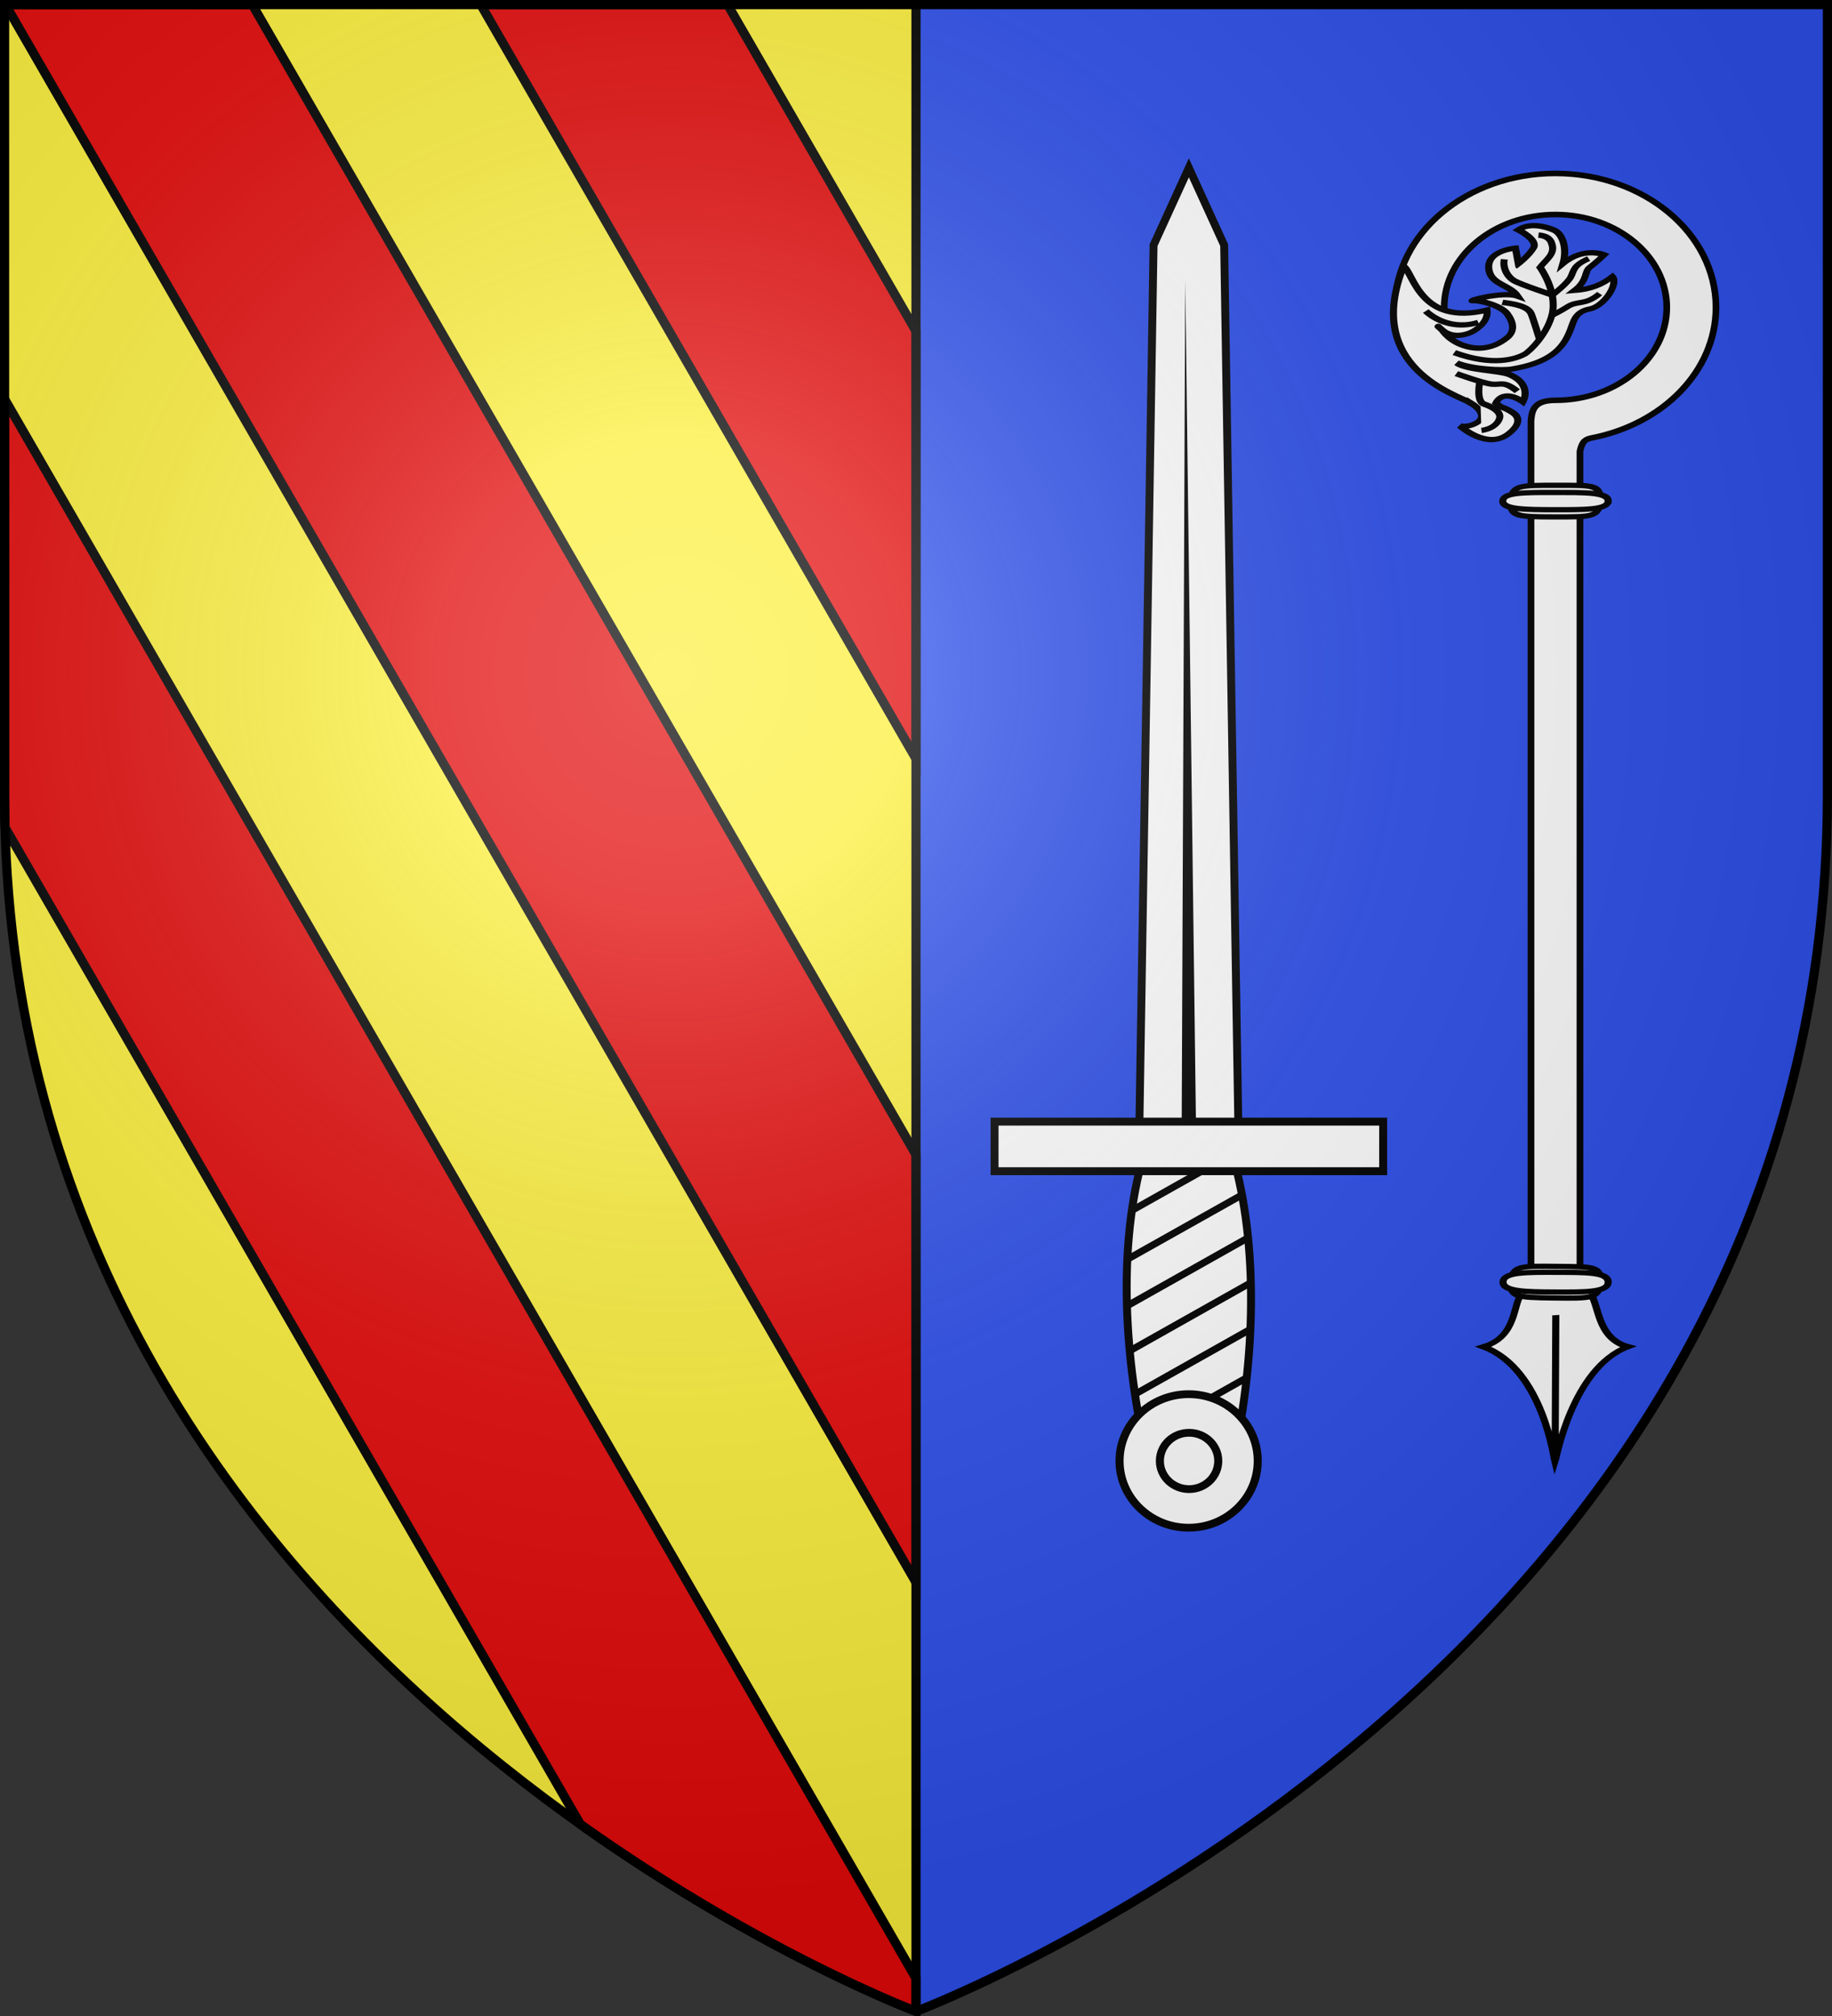 <svg xmlns="http://www.w3.org/2000/svg" xmlns:xlink="http://www.w3.org/1999/xlink" width="600" height="660" version="1.0"><rect width="100%" height="100%" fill="#333333" stroke="none"/><defs><g id="v"><use height="540" width="810" transform="rotate(72)" xlink:href="#u"/><use height="540" width="810" transform="rotate(144)" xlink:href="#u"/></g><g id="S"><use xlink:href="#R" transform="rotate(72)" width="810" height="540"/><use xlink:href="#R" transform="rotate(144)" width="810" height="540"/></g><g id="d"><use xlink:href="#c" transform="rotate(72)" width="810" height="540"/><use xlink:href="#c" transform="rotate(144)" width="810" height="540"/></g><g id="f"><path transform="rotate(18 3.157 -.5)" d="M0 0v1h.5L0 0z" id="e"/><use height="540" width="810" transform="scale(-1 1)" xlink:href="#e"/></g><g id="g"><use height="540" width="810" transform="rotate(72)" xlink:href="#f"/><use height="540" width="810" transform="rotate(144)" xlink:href="#f"/></g><g id="j"><path id="i" d="M0 0v1h.5L0 0z" transform="rotate(18 3.157 -.5)"/><use xlink:href="#i" transform="scale(-1 1)" width="810" height="540"/></g><g id="k"><use xlink:href="#j" transform="rotate(72)" width="810" height="540"/><use xlink:href="#j" transform="rotate(144)" width="810" height="540"/></g><g id="n"><path id="m" d="M0 0v1h.5L0 0z" transform="rotate(18 3.157 -.5)"/><use xlink:href="#m" transform="scale(-1 1)" width="810" height="540"/></g><g id="o"><use xlink:href="#n" transform="rotate(72)" width="810" height="540"/><use xlink:href="#n" transform="rotate(144)" width="810" height="540"/></g><g id="q"><path transform="rotate(18 3.157 -.5)" d="M0 0v1h.5L0 0z" id="p"/><use height="540" width="810" transform="scale(-1 1)" xlink:href="#p"/></g><g id="r"><use height="540" width="810" transform="rotate(72)" xlink:href="#q"/><use height="540" width="810" transform="rotate(144)" xlink:href="#q"/></g><g id="u"><path transform="rotate(18 3.157 -.5)" d="M0 0v1h.5L0 0z" id="t"/><use height="540" width="810" transform="scale(-1 1)" xlink:href="#t"/></g><g id="c"><path id="b" d="M0 0v1h.5L0 0z" transform="rotate(18 3.157 -.5)"/><use xlink:href="#b" transform="scale(-1 1)" width="810" height="540"/></g><g id="y"><path id="x" d="M0 0v1h.5L0 0z" transform="rotate(18 3.157 -.5)"/><use xlink:href="#x" transform="scale(-1 1)" width="810" height="540"/></g><g id="z"><use xlink:href="#y" transform="rotate(72)" width="810" height="540"/><use xlink:href="#y" transform="rotate(144)" width="810" height="540"/></g><g id="C"><path id="B" d="M0 0v1h.5L0 0z" transform="rotate(18 3.157 -.5)"/><use xlink:href="#B" transform="scale(-1 1)" width="810" height="540"/></g><g id="D"><use xlink:href="#C" transform="rotate(72)" width="810" height="540"/><use xlink:href="#C" transform="rotate(144)" width="810" height="540"/></g><g id="G"><path id="F" d="M0 0v1h.5L0 0z" transform="rotate(18 3.157 -.5)"/><use xlink:href="#F" transform="scale(-1 1)" width="810" height="540"/></g><g id="H"><use xlink:href="#G" transform="rotate(72)" width="810" height="540"/><use xlink:href="#G" transform="rotate(144)" width="810" height="540"/></g><g id="K"><path id="J" d="M0 0v1h.5L0 0z" transform="rotate(18 3.157 -.5)"/><use xlink:href="#J" transform="scale(-1 1)" width="810" height="540"/></g><g id="L"><use xlink:href="#K" transform="rotate(72)" width="810" height="540"/><use xlink:href="#K" transform="rotate(144)" width="810" height="540"/></g><g id="O"><path id="N" d="M0 0v1h.5L0 0z" transform="rotate(18 3.157 -.5)"/><use xlink:href="#N" transform="scale(-1 1)" width="810" height="540"/></g><g id="P"><use xlink:href="#O" transform="rotate(72)" width="810" height="540"/><use xlink:href="#O" transform="rotate(144)" width="810" height="540"/></g><g id="R"><path id="Q" d="M0 0v1h.5L0 0z" transform="rotate(18 3.157 -.5)"/><use xlink:href="#Q" transform="scale(-1 1)" width="810" height="540"/></g><path id="a" d="M2.922 27.672c0-5.951 2.317-9.843 5.579-11.012 1.448-.519 3.307-.273 5.018 1.447 2.119 2.129 2.736 7.993-3.483 9.121.658-.956.619-3.081-.714-3.787-.99-.524-2.113-.253-2.676.123-.824.552-1.729 2.106-1.679 4.108H2.922z"/><path d="m-267.374-6.853-4.849 23.83-4.848-23.83v-44.741h-25.213v14.546h-9.698v-14.546h-14.546v-9.697h14.546v-14.546h9.698v14.546h25.213v-25.213h-14.546v-9.698h14.546v-14.546h9.697v14.546h14.546v9.698h-14.546v25.213h25.213v-14.546h9.698v14.546h14.546v9.697h-14.546v14.546h-9.698v-14.546h-25.213v44.741z" id="w" style="fill:#fcef3c;fill-opacity:1;stroke:#000;stroke-width:3.807;stroke-miterlimit:4;stroke-dasharray:none;stroke-opacity:1;display:inline"/><path d="M2.922 27.672c0-5.951 2.317-9.843 5.579-11.012 1.448-.519 3.307-.273 5.018 1.447 2.119 2.129 2.736 7.993-3.483 9.121.658-.956.619-3.081-.714-3.787-.99-.524-2.113-.253-2.676.123-.824.552-1.729 2.106-1.679 4.108H2.922z" id="I"/><path id="s" d="M2.922 27.672c0-5.951 2.317-9.843 5.579-11.012 1.448-.519 3.307-.273 5.018 1.447 2.119 2.129 2.736 7.993-3.483 9.121.658-.956.619-3.081-.714-3.787-.99-.524-2.113-.253-2.676.123-.824.552-1.729 2.106-1.679 4.108H2.922z"/><path d="M2.922 27.672c0-5.951 2.317-9.843 5.579-11.012 1.448-.519 3.307-.273 5.018 1.447 2.119 2.129 2.736 7.993-3.483 9.121.658-.956.619-3.081-.714-3.787-.99-.524-2.113-.253-2.676.123-.824.552-1.729 2.106-1.679 4.108H2.922z" id="A"/><path id="M" d="M2.922 27.672c0-5.951 2.317-9.843 5.579-11.012 1.448-.519 3.307-.273 5.018 1.447 2.119 2.129 2.736 7.993-3.483 9.121.658-.956.619-3.081-.714-3.787-.99-.524-2.113-.253-2.676.123-.824.552-1.729 2.106-1.679 4.108H2.922z"/><path d="m-267.374-6.853-4.849 23.83-4.848-23.83v-44.741h-25.213v14.546h-9.698v-14.546h-14.546v-9.697h14.546v-14.546h9.698v14.546h25.213v-25.213h-14.546v-9.698h14.546v-14.546h9.697v14.546h14.546v9.698h-14.546v25.213h25.213v-14.546h9.698v14.546h14.546v9.697h-14.546v14.546h-9.698v-14.546h-25.213v44.741z" id="h" style="fill:#fcef3c;fill-opacity:1;stroke:#000;stroke-width:3.807;stroke-miterlimit:4;stroke-dasharray:none;stroke-opacity:1;display:inline"/><path d="M2.922 27.672c0-5.951 2.317-9.843 5.579-11.012 1.448-.519 3.307-.273 5.018 1.447 2.119 2.129 2.736 7.993-3.483 9.121.658-.956.619-3.081-.714-3.787-.99-.524-2.113-.253-2.676.123-.824.552-1.729 2.106-1.679 4.108H2.922z" id="l"/><path d="m-267.374-6.853-4.849 23.83-4.848-23.83v-44.741h-25.213v14.546h-9.698v-14.546h-14.546v-9.697h14.546v-14.546h9.698v14.546h25.213v-25.213h-14.546v-9.698h14.546v-14.546h9.697v14.546h14.546v9.698h-14.546v25.213h25.213v-14.546h9.698v14.546h14.546v9.697h-14.546v14.546h-9.698v-14.546h-25.213v44.741z" id="E" style="fill:#fcef3c;fill-opacity:1;stroke:#000;stroke-width:3.807;stroke-miterlimit:4;stroke-dasharray:none;stroke-opacity:1;display:inline"/><path id="V" d="M-298.5-298.5h597V-40C298.5 246.31 0 358.5 0 358.5S-298.5 246.31-298.5-40v-258.5z"/><linearGradient id="T"><stop style="stop-color:#fd0000;stop-opacity:1" offset="0"/><stop offset=".5" style="stop-color:#e77275;stop-opacity:.659"/><stop offset="1" style="stop-color:black;stop-opacity:.323"/></linearGradient><linearGradient id="U"><stop offset="0" style="stop-color:white;stop-opacity:.314"/><stop style="stop-color:white;stop-opacity:.251" offset=".19"/><stop offset=".6" style="stop-color:#6b6b6b;stop-opacity:.125"/><stop offset="1" style="stop-color:black;stop-opacity:.125"/></linearGradient><radialGradient id="W" gradientUnits="userSpaceOnUse" cx="-80" cy="-80" r="405"><stop style="stop-color:#fff;stop-opacity:.31" offset="0"/><stop style="stop-color:#fff;stop-opacity:.25" offset=".19"/><stop style="stop-color:#6b6b6b;stop-opacity:.125" offset=".6"/><stop style="stop-color:#000;stop-opacity:.125" offset="1"/></radialGradient></defs><g transform="translate(300 300)"><use xlink:href="#V" style="fill:#2d4fea;fill-opacity:1" width="600" height="660"/><path style="fill:#fcef3c;fill-opacity:1" d="M-298.5-298.5H0v657S-298.5 246.31-298.5-40v-258.5z"/><path style="opacity:1;fill:#e20909;fill-opacity:1;fill-rule:nonzero;stroke:#000;stroke-width:3;stroke-linecap:butt;stroke-linejoin:miter;stroke-miterlimit:4;stroke-dasharray:none;stroke-opacity:1" d="M1.781 1.5 300 518.031v-140L82.625 1.5H1.781zm155.656 0L300 248.406v-140L238.281 1.5h-80.844zM1.5 130.625V260c0 3.668.06 7.295.156 10.906l188.438 326.375C249.526 639.523 300 658.5 300 658.5v-10.844L1.5 130.625z" transform="translate(-300 -300)"/></g><path style="opacity:1;fill:none;fill-opacity:1;fill-rule:nonzero;stroke:#000;stroke-width:3;stroke-linecap:butt;stroke-linejoin:miter;stroke-miterlimit:4;stroke-dasharray:none;stroke-opacity:1" d="M300 658.5V1.5"/><g style="fill:#fff"><g style="display:inline;fill:#fff"><g style="fill:#fff"><path d="M287.579 521.04c-7.558-31.088-10.695-68.67-2.506-99.374 8.424-31.585 22.14-31.585 30.564 0 8.188 30.7 6.174 68.289-.958 99.375h-27.1z" style="fill:#fff;fill-opacity:1;fill-rule:nonzero;stroke:#000;stroke-width:2.592;stroke-miterlimit:4;stroke-dasharray:none;stroke-opacity:1" transform="translate(88.768 -40.963)"/><path d="M284.315 414.137h32.563l-4.718-292.915L300.596 95.9l-11.564 25.32-4.717 292.916z" style="fill:#fff;fill-opacity:1;fill-rule:nonzero;stroke:#000;stroke-width:2.592;stroke-miterlimit:4;stroke-dasharray:none;stroke-opacity:1" transform="translate(88.768 -40.963)"/><path d="m298.238 411.494 1.175-278.624 3.542 278.624h-4.717z" style="fill:#000;fill-opacity:1;fill-rule:evenodd;stroke:none;stroke-width:4;stroke-linecap:butt;stroke-linejoin:miter;stroke-miterlimit:4;stroke-dasharray:none;stroke-opacity:1" transform="translate(88.768 -40.963)"/><path d="m314.46 417.621-32.316 18.2c-.144.947-.285 1.886-.412 2.84l33.387-18.758c-.222-.782-.431-1.542-.66-2.282zm3.297 13.346L280.495 451.9c-.048.894-.074 1.783-.11 2.68l37.811-21.226c-.141-.793-.286-1.6-.44-2.387zm2.088 13.982-39.542 22.26c.02.866.025 1.734.055 2.6l39.735-22.366c-.078-.834-.159-1.664-.248-2.494zm.99 14.672-39.708 22.34c.073.833.14 1.663.22 2.494l39.542-22.287c-.016-.85-.028-1.698-.055-2.547zm-.056 15.176-38.003 21.411c.116.8.235 1.592.357 2.388l37.537-21.093c.043-.9.076-1.804.11-2.706zm-1.099 15.813-34.54 19.421c.157.791.33 1.577.494 2.362l33.717-18.97c.106-.938.233-1.871.33-2.813zm-2.253 16.45-24.84 13.982h4.67l19.675-11.037c.177-.974.329-1.963.495-2.945z" style="display:inline;fill:#000;fill-opacity:1;fill-rule:nonzero;stroke:none;stroke-width:2;stroke-miterlimit:4;stroke-dasharray:none;stroke-opacity:1" transform="translate(88.768 -40.963)"/><path transform="matrix(1 0 0 -1 88.768 -40.963)" style="fill:#fff;fill-opacity:1;fill-rule:nonzero;stroke:#000;stroke-width:2.592;stroke-miterlimit:4;stroke-dasharray:none;stroke-opacity:1" d="M236.964-424.391h127.265v16.228H236.964z"/><g style="fill:#fff;fill-opacity:1;stroke:#000;stroke-width:3.355;stroke-miterlimit:4;stroke-dasharray:none;stroke-opacity:1"><path d="M317.693 37.924c.006 15.904-12.885 28.8-28.79 28.8-15.903 0-28.795-12.896-28.789-28.8-.006-15.904 12.886-28.8 28.79-28.8s28.795 12.896 28.789 28.8z" transform="matrix(.786 0 0 -.759 162.22 507.07)" style="fill:#fff;fill-opacity:1;fill-rule:nonzero;stroke:#000;stroke-width:3.355;stroke-miterlimit:4;stroke-dasharray:none;stroke-opacity:1"/><path d="M161.624 35.904c.003 7.813-6.33 14.148-14.142 14.148-7.812 0-14.145-6.335-14.142-14.148-.003-7.812 6.33-14.147 14.142-14.147 7.813 0 14.145 6.335 14.142 14.147z" transform="matrix(.676 0 0 -.652 289.736 501.698)" style="fill:#fff;fill-opacity:1;fill-rule:nonzero;stroke:#000;stroke-width:3.905;stroke-miterlimit:4;stroke-dasharray:none;stroke-opacity:1"/></g></g></g></g><g style="fill:#fff;stroke:#000;stroke-opacity:1;stroke-width:1.651;stroke-miterlimit:4;stroke-dasharray:none"><path style="fill:#fff;fill-opacity:1;fill-rule:nonzero;stroke:#000;stroke-width:1.651;stroke-miterlimit:4;stroke-dasharray:none;stroke-opacity:1" d="M40.441.5C18.558.5.816 18.274.816 40.156c0 .453.016.895.031 1.344h12.156c-.021-.448-.03-.89-.03-1.344 0-15.177 12.29-27.5 27.468-27.5s27.5 12.323 27.5 27.5c0 15.178-12.322 27.5-27.5 27.5-5.384.017-5.788 2.977-6.031 6.031v254.094l12.093-.844V82.752c.569-3.153 1.438-3.568 2.918-3.97 17.564-4.075 30.676-19.832 30.676-38.626C80.097 18.274 62.324.5 40.441.5Z" transform="matrix(1.326 0 0 1.106 455.793 56.225)"/><g style="fill:#fff;fill-opacity:1;stroke-width:.936;stroke-miterlimit:4;stroke-dasharray:none;stroke:#000;stroke-opacity:1"><path style="fill:#fff;fill-opacity:1;fill-rule:nonzero;stroke:#000;stroke-width:.936;stroke-miterlimit:4;stroke-dasharray:none;stroke-opacity:1" d="M-68.385 59.244c.065 2.852-.92 2.815-5.883 2.815-4.88 0-5.81-.108-5.883-2.815-.077-2.856 1.011-2.815 5.883-2.815 4.601 0 5.816-.185 5.883 2.815z" transform="matrix(2.484 .003 -.181 1.837 704.63 55.444)"/><path style="fill:#fff;fill-opacity:1;fill-rule:nonzero;stroke:#000;stroke-width:.936;stroke-miterlimit:4;stroke-dasharray:none;stroke-opacity:1" d="M-67.318 59.243c.06 1.556-3.13 1.537-6.966 1.538-3.836 0-6.863-.058-6.933-1.535-.074-1.559 2.843-1.537 6.679-1.538 3.836 0 7.158-.103 7.22 1.535z" transform="matrix(2.484 .003 -.181 1.837 704.63 55.444)"/></g><g style="fill:#fff;stroke-width:1.651;stroke-miterlimit:4;stroke-dasharray:none;stroke:#000;stroke-opacity:1"><g style="fill:#fff;fill-opacity:1;stroke-width:.936;stroke-miterlimit:4;stroke-dasharray:none;stroke:#000;stroke-opacity:1"><path style="fill:#fff;fill-opacity:1;fill-rule:evenodd;stroke:#000;stroke-width:.936;stroke-linecap:butt;stroke-linejoin:miter;stroke-miterlimit:4;stroke-dasharray:none;stroke-opacity:1" d="M-79.375 201.601c-1.263 1.805-.548 7.635-5.06 9.078 7.909 4.566 9.498 21.244 9.532 21.407.043-.164 2.197-16.704 9.568-19.777-4.226-1.903-3.805-8.137-5.068-9.942-.195-4.094-3.723-3.406-4.844-3.406-1.121 0-4.128-.962-4.128 2.64zM-74.883 230.593l-.005-24.718" transform="matrix(2.477 -.157 -.009 1.843 696.891 39.366)"/></g><g style="fill:#fff;fill-opacity:1;stroke-width:.936;stroke-miterlimit:4;stroke-dasharray:none;stroke:#000;stroke-opacity:1"><path style="fill:#fff;fill-opacity:1;fill-rule:nonzero;stroke:#000;stroke-width:.936;stroke-miterlimit:4;stroke-dasharray:none;stroke-opacity:1" d="M-68.385 59.244c.065 2.852-.92 2.815-5.883 2.815-4.88 0-5.81-.108-5.883-2.815-.077-2.856 1.011-2.815 5.883-2.815 4.601 0 5.816-.185 5.883 2.815z" transform="matrix(2.483 .029 -.208 1.835 706.204 313.203)"/><path style="fill:#fff;fill-opacity:1;fill-rule:nonzero;stroke:#000;stroke-width:.936;stroke-miterlimit:4;stroke-dasharray:none;stroke-opacity:1" d="M-67.34 59.177c.09 1.783-3.09 1.791-6.914 1.828-3.824.037-6.842-.001-6.94-1.694-.105-1.785 3.09-1.79 6.913-1.828 3.824-.037 6.847-.182 6.941 1.694z" transform="matrix(2.483 .029 -.208 1.835 706.204 313.203)"/></g></g><g style="fill:#fff;fill-opacity:1;stroke-width:.993;stroke-miterlimit:4;stroke-dasharray:none;stroke:#000;stroke-opacity:1"><path style="fill:#fff;fill-opacity:1;fill-rule:evenodd;stroke:#000;stroke-width:.993;stroke-linecap:butt;stroke-linejoin:miter;stroke-miterlimit:4;stroke-dasharray:none;stroke-opacity:1" d="M-87.564 41.61c1.835 1.65 2.02 3.132.74 3.918-1.28.787-2.22.278-2.22.278s3.873 5.041 6.894 2.02c1.126-1.126 1.872-2.608.453-3.935-1.42-1.326-1.345-.69-2.32-1.972 1.146-2.714 3.818.116 3.818.116s1.364-3.131-1.902-5.27c-1.378-.9-5.955-1.311-7.423-2.826 2.412 1.462 6.49 1.951 7.61 1.804 6.842-.9 7.788-4.75 8.652-7.975.389-1.452 1.074-2.22 2.329-2.422 2.039-.33 4.085-4.425 3.16-5.813-1.378 1.319-2.958 2.116-5.305 2.146 1.895-1.775 1.349-3.456 2.135-4.18.787-.726 2.014-2.18 2.014-2.18s-2.821-1.86-5.783 1.167c.647-2.838-.076-5.637-1.266-6.425-1.203-.796-3.394-1.753-5.015-.497 0 0 2.84 2.147 2.146 3.613-.694 1.465-2.106 2.811-2.106 2.811l-.423-2.996s-4.472.095-3.64 4.155c.499 2.433 2.934 2.785 3.981 4.908-2.02-1.126-7.365.352-6.239.337 1.126-.016 3.989 1.33 4.803 2.893.867 1.664 1.116 3.337.005 4.479-1.11 1.141-3.043 2.293-5.557 1.229-2.514-1.065-3.563-3.44-3.563-3.44s-1.342-1.712 0 0 3.424 1.326 4.566.432c1.14-.895 1.872-2.158 1.694-3.66-9.364 2.253-10.336-7.888-11.711-9.234-5.682 18.634 7.637 24.87 9.473 26.52z" transform="matrix(2.336 -.148 -.009 1.738 686.54 46.612)"/><g style="fill:#fff;fill-opacity:1;stroke-width:.993;stroke-miterlimit:4;stroke-dasharray:none;stroke:#000;stroke-opacity:1"><path style="fill:#fff;stroke:#000;stroke-width:.993;stroke-linecap:butt;stroke-linejoin:miter;stroke-miterlimit:4;stroke-dasharray:none;stroke-opacity:1" d="M-89.88 31.945c5.522 3.132 8.62 1.92 9.86 1.145m-.023.025c.92-.67 3.207-3.664 3.856-7.224m0 .022c.772-4.254-1.721-9.018-1.721-9.018.9-1.439 2.124-2.35 1.639-4.219-.29-1.727-1.888-1.858-1.888-1.858" transform="matrix(2.336 -.148 -.009 1.738 686.54 46.612)"/><path style="fill:#fff;fill-opacity:1;fill-rule:evenodd;stroke:#000;stroke-width:.993;stroke-linecap:butt;stroke-linejoin:miter;stroke-miterlimit:4;stroke-dasharray:none;stroke-opacity:1" d="M-82.922 14.965c-.233 1.15.165 3.054 1.372 4.142.866.78 5.475 3.205 5.475 3.205M-71.1 15.842c-2.166 1.083-2.037 2.052-2.489 3.225-.45 1.173-2.482 3.125-2.482 3.125M-69.53 22.567c-2.093 2.165-3.061.92-4.598 2.159-.735.593-2.188 1.444-2.188 1.444M-83.17 23.05c2.979.721 3.763 1.65 4.034 2.462.27.812 1.221 5 1.221 5M-93.911 23.779c1.913 2.5 4.738 3.665 7.37 2.752M-81.013 39.977c-1.895-2.166-2.279-1.354-3.542-1.625-1.264-.27-5.027-2.42-5.027-2.42M-86.01 46.941c1.316-.147 2.256-.91 2.527-2.083.27-1.173-1.003-2.22-2.176-2.852-1.173-.632-.629-4.224-.629-4.224" transform="matrix(2.336 -.148 -.009 1.738 686.54 46.612)"/></g></g></g><use xlink:href="#V" style="fill:url(#W)" width="600" height="660" transform="translate(300 300)"/><use xlink:href="#V" style="fill:none;stroke:#000;stroke-width:3" width="600" height="660" transform="translate(300 300)"/></svg>